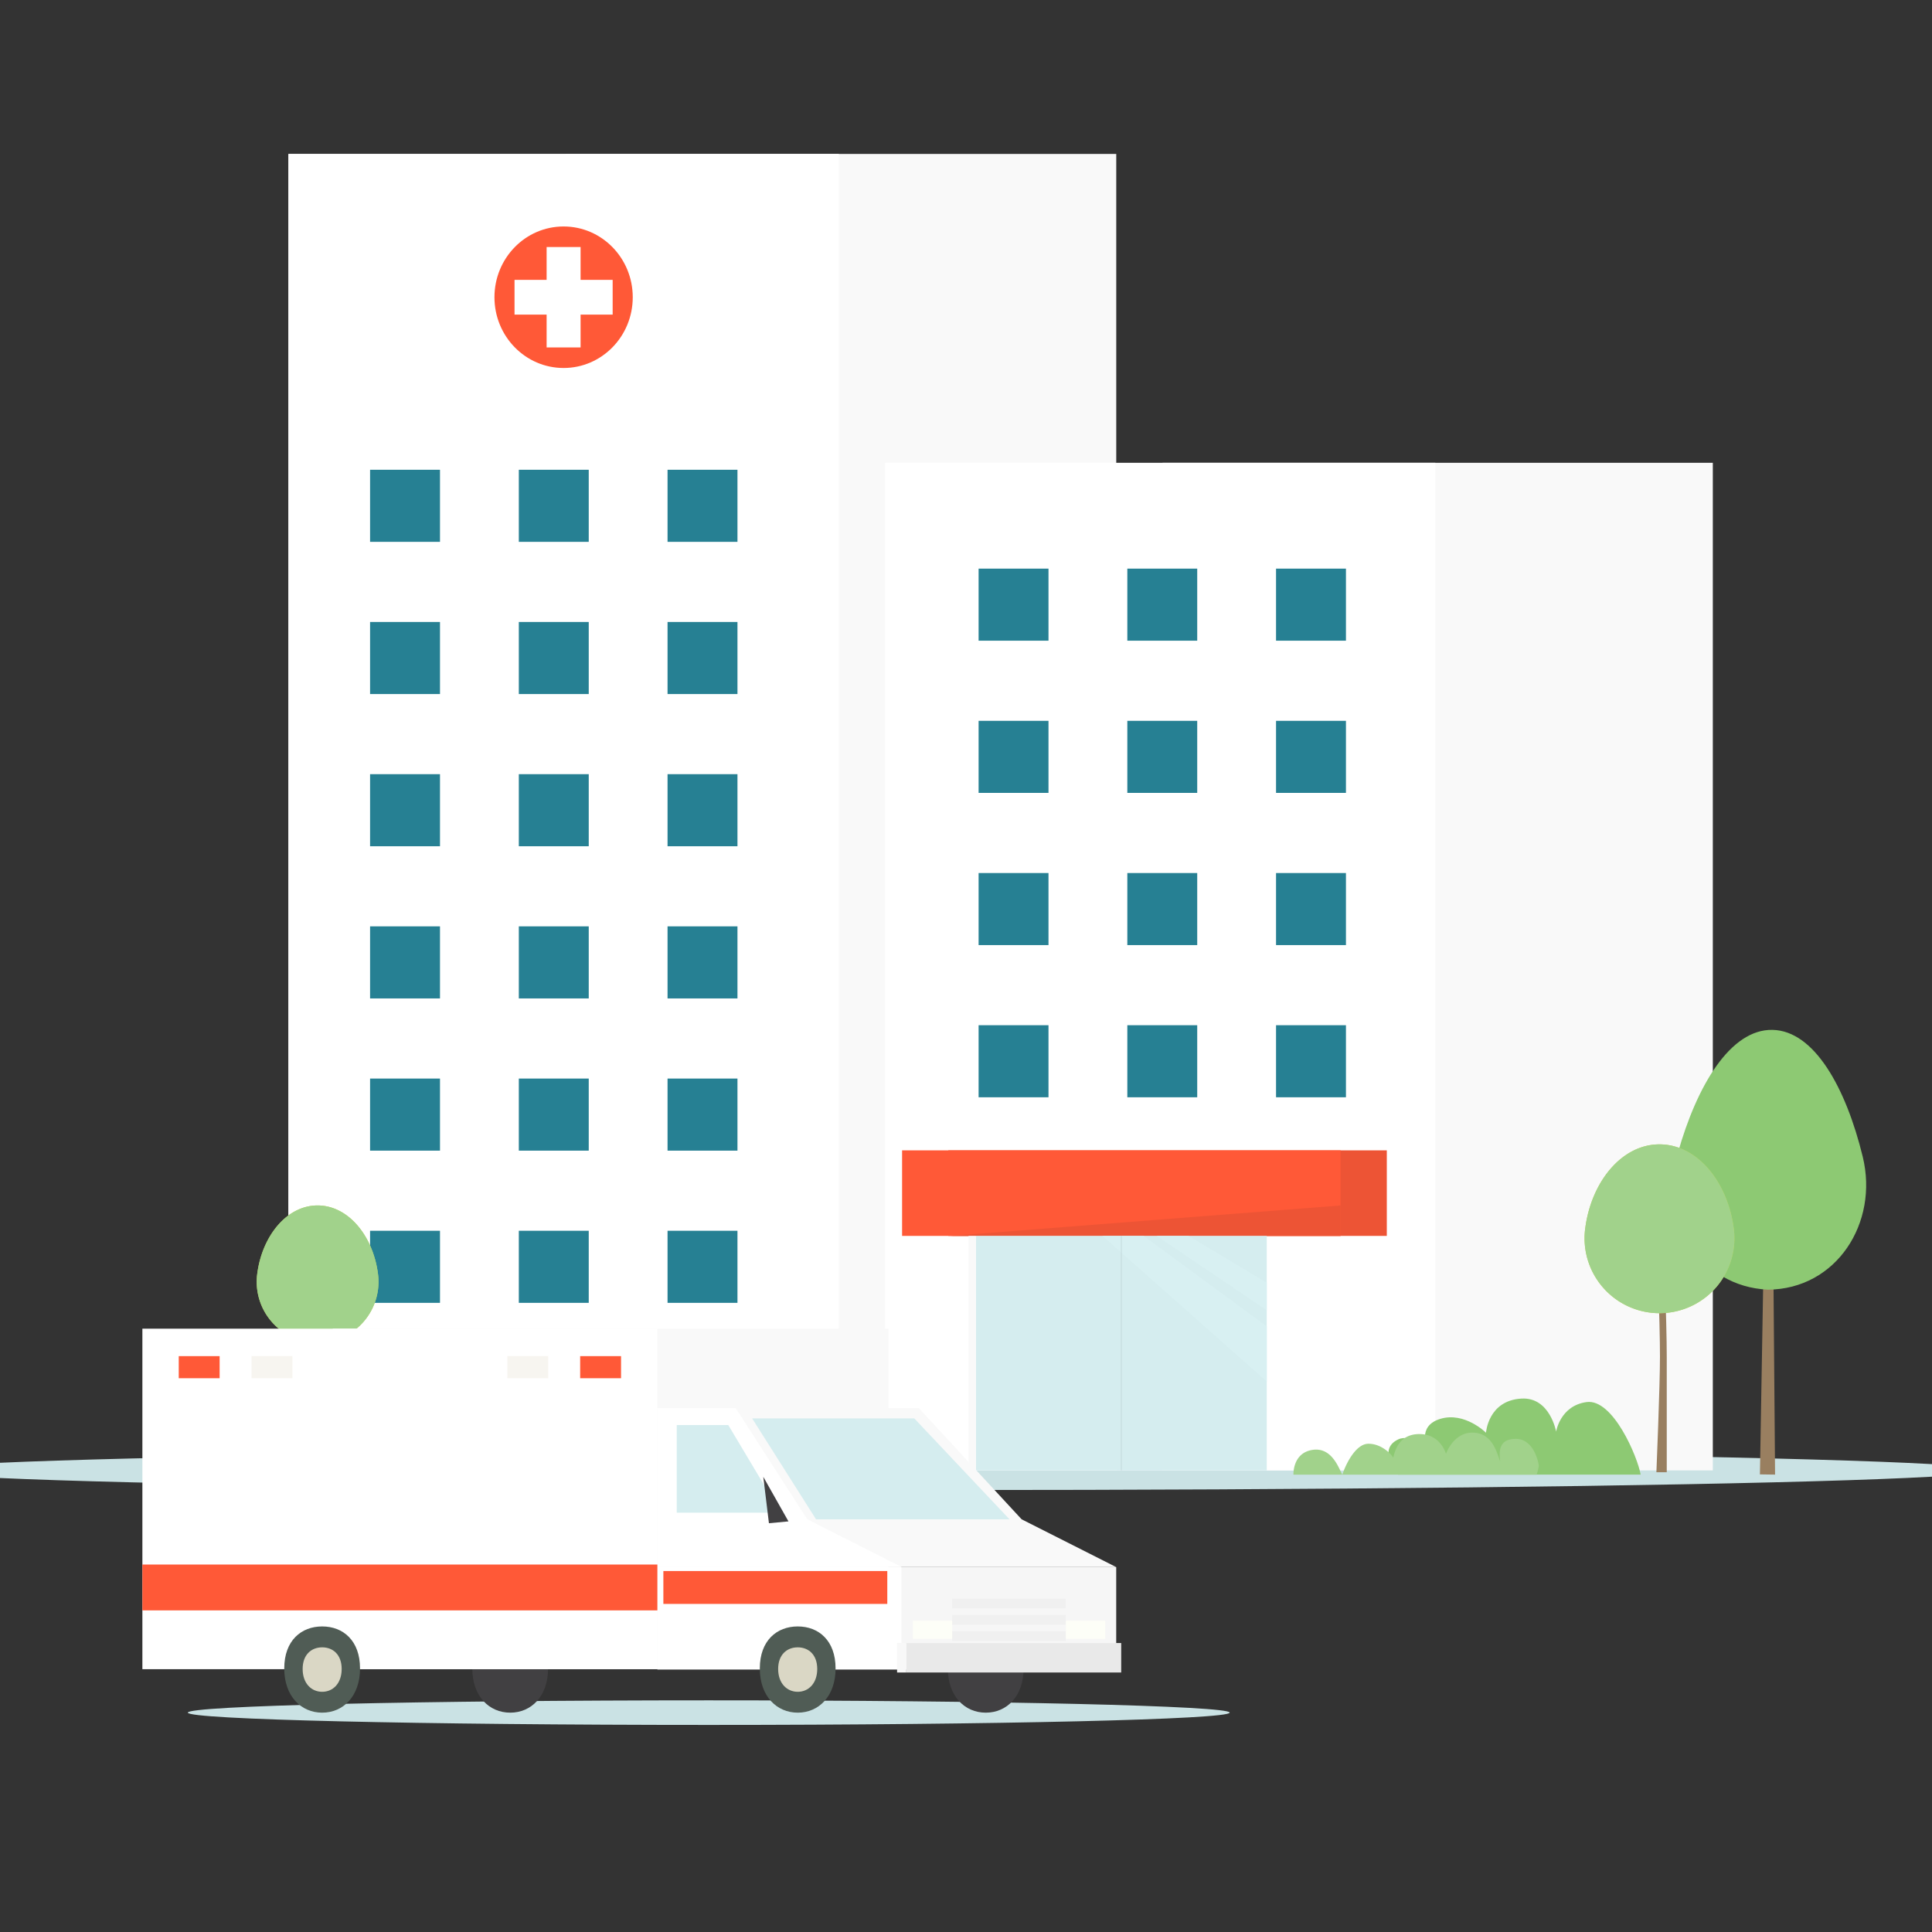 <?xml version="1.0" encoding="UTF-8"?> <svg xmlns="http://www.w3.org/2000/svg" id="Hopitaux" viewBox="0 0 1000 1000"><rect x="0" y="0" width="1000" height="1000" fill="#333333" stroke="none"/><defs><style>.cls-1{fill:#cae2e4;}.cls-2{fill:#fff;}.cls-3{fill:#f9f9f9;}.cls-4{fill:#ff5937;}.cls-5{fill:#ed5435;}.cls-6{fill:#d5edef;}.cls-7{fill:#d8f0f2;}.cls-8{fill:none;stroke:#b8cdce;stroke-miterlimit:10;stroke-width:0.25px;}.cls-9{fill:#268093;}.cls-10{fill:#997f60;}.cls-11{fill:#8dc973;}.cls-12{fill:#c2d952;}.cls-13{fill:#a1d28b;}.cls-14{fill:#414042;}.cls-15{fill:#f7f5f0;}.cls-16{fill:#f6f6f6;}.cls-17{fill:#f0f0f0;}.cls-18{fill:#f8f8f8;}.cls-19{fill:#e9e9e9;}.cls-20{fill:#fdfef7;}.cls-21{fill:#505c55;}.cls-22{fill:#dad7c5;}</style></defs><title>ICON MENU HOPITAUX</title><ellipse class="cls-1" cx="493" cy="761.08" rx="535" ry="10.16"></ellipse><rect class="cls-2" x="149.3" y="79.68" width="284.83" height="681.4"></rect><rect class="cls-3" x="292.94" y="79.68" width="284.83" height="681.4"></rect><rect class="cls-2" x="149.3" y="79.68" width="284.83" height="681.4"></rect><rect class="cls-3" x="601.71" y="239.54" width="284.84" height="521.54"></rect><rect class="cls-2" x="458.08" y="239.54" width="284.84" height="521.54"></rect><path class="cls-4" d="M327.51,153.85c0,20.22-16,36.62-35.79,36.62s-35.79-16.4-35.79-36.62,16-36.63,35.79-36.63S327.51,133.62,327.51,153.85Z"></path><polygon class="cls-2" points="317.11 144.86 300.51 144.86 300.51 127.86 282.93 127.86 282.93 144.86 266.32 144.86 266.32 162.84 282.93 162.84 282.93 179.83 300.51 179.83 300.51 162.84 317.11 162.84 317.11 144.86"></polygon><rect class="cls-5" x="490.86" y="595.42" width="226.95" height="44.28"></rect><rect class="cls-4" x="466.92" y="595.42" width="226.95" height="44.28"></rect><polygon class="cls-5" points="693.88 623.94 492.02 639.7 693.88 639.7 693.88 623.94"></polygon><rect class="cls-6" x="505.14" y="639.7" width="75.27" height="121.38"></rect><rect class="cls-6" x="580.4" y="639.7" width="75.27" height="121.38"></rect><polygon class="cls-7" points="655.67 686.5 591.94 639.7 580.4 639.7 570.63 639.7 655.67 715.08 655.67 686.5"></polygon><polygon class="cls-7" points="615.19 639.7 598.68 639.7 655.67 678.2 655.67 663.91 615.19 639.7"></polygon><line class="cls-8" x1="580.4" y1="639.7" x2="580.4" y2="761.08"></line><rect class="cls-9" x="345.52" y="637.04" width="36.19" height="37.31"></rect><rect class="cls-9" x="268.54" y="637.04" width="36.19" height="37.31"></rect><rect class="cls-9" x="191.55" y="637.04" width="36.19" height="37.31"></rect><rect class="cls-9" x="345.52" y="558.26" width="36.19" height="37.31"></rect><rect class="cls-9" x="268.54" y="558.26" width="36.19" height="37.31"></rect><rect class="cls-9" x="191.55" y="558.26" width="36.19" height="37.31"></rect><rect class="cls-9" x="345.52" y="479.48" width="36.19" height="37.31"></rect><rect class="cls-9" x="268.54" y="479.48" width="36.19" height="37.31"></rect><rect class="cls-9" x="191.55" y="479.48" width="36.19" height="37.31"></rect><rect class="cls-9" x="345.52" y="400.71" width="36.19" height="37.31"></rect><rect class="cls-9" x="268.54" y="400.71" width="36.19" height="37.31"></rect><rect class="cls-9" x="191.55" y="400.71" width="36.19" height="37.31"></rect><rect class="cls-9" x="345.52" y="321.93" width="36.19" height="37.31"></rect><rect class="cls-9" x="268.54" y="321.93" width="36.19" height="37.31"></rect><rect class="cls-9" x="191.55" y="321.93" width="36.19" height="37.31"></rect><rect class="cls-9" x="345.52" y="243.15" width="36.19" height="37.31"></rect><rect class="cls-9" x="268.54" y="243.15" width="36.19" height="37.31"></rect><rect class="cls-9" x="191.55" y="243.15" width="36.19" height="37.31"></rect><rect class="cls-9" x="660.48" y="530.65" width="36.18" height="37.3"></rect><rect class="cls-9" x="583.5" y="530.65" width="36.18" height="37.3"></rect><rect class="cls-9" x="506.52" y="530.65" width="36.18" height="37.3"></rect><rect class="cls-9" x="660.48" y="451.88" width="36.18" height="37.3"></rect><rect class="cls-9" x="583.5" y="451.88" width="36.18" height="37.3"></rect><rect class="cls-9" x="506.52" y="451.88" width="36.18" height="37.3"></rect><rect class="cls-9" x="660.48" y="373.1" width="36.18" height="37.3"></rect><rect class="cls-9" x="583.5" y="373.1" width="36.18" height="37.3"></rect><rect class="cls-9" x="506.52" y="373.1" width="36.18" height="37.3"></rect><rect class="cls-9" x="660.48" y="294.32" width="36.18" height="37.3"></rect><rect class="cls-9" x="583.5" y="294.32" width="36.18" height="37.3"></rect><rect class="cls-9" x="506.52" y="294.32" width="36.18" height="37.3"></rect><rect class="cls-3" x="501.32" y="639.7" width="3.82" height="121.38"></rect><polygon class="cls-10" points="917.79 643.08 913 643 910.93 763.14 918.77 763.25 917.79 643.08"></polygon><path class="cls-11" d="M868.41,596.94c9.88-35.12,27.25-64.29,49-63.88s38.08,30.16,46.73,65.61c8.4,34.38-13.67,68.6-49,68.85C879.71,666,858.86,631,868.41,596.94Z"></path><path class="cls-10" d="M860.85,635.13h-3.5s1.89,50.35,1.85,67.14c0,14.94-1.85,59.75-1.85,59.75h5.36s0-44.75,0-59.67C862.75,685.55,860.85,635.13,860.85,635.13Z"></path><path class="cls-12" d="M897.27,635a38.78,38.78,0,1,1-76.65,0c3.32-23.47,18.84-42.69,38.33-42.68S893.94,611.52,897.27,635Z"></path><path class="cls-13" d="M897.27,635a38.78,38.78,0,1,1-76.65,0c3.32-23.47,18.84-42.69,38.33-42.68S893.94,611.52,897.27,635Z"></path><path class="cls-11" d="M849.2,763.25c-1.56-9.09-14.3-39.43-28-37.54S805.45,741,805.45,741s-3.19-17.94-17.94-17.1c-17.31,1-18.36,17.67-18.36,17.67s-11.07-11-23.65-7.17S739,750.16,739,750.16s-8.68-8.22-15.26-5.14c-11.35,5.31-.12,18.23-.12,18.23Z"></path><path class="cls-13" d="M796.49,758.84c0-1.23-2.35-14.09-11.92-14.09s-8.45,7.67-8.08,11.77c-1.82-5.09-4.25-14.89-14.26-15s-13.79,11-13.79,11-2.66-10.06-13.43-10.25-13,8.56-13.87,12.23c-1.17-2.07-6.36-7.35-13-7.21s-11.8,11.1-13.34,16c-1.72-2.93-5.19-14.07-15-12.89-10.91,1.33-10.31,12.89-10.31,12.89H795.32A27,27,0,0,0,796.49,758.84Z"></path><path class="cls-10" d="M166,658.77h-2.87s1.55,40.93,1.52,54.57c0,12.16-1.52,48.58-1.52,48.58h4.38s0-36.39,0-48.51C167.48,699.75,166,658.77,166,658.77Z"></path><path class="cls-12" d="M195.55,658.66a31.52,31.52,0,1,1-62.31,0c2.69-19.11,15.3-34.73,31.15-34.72S192.86,639.55,195.55,658.66Z"></path><path class="cls-13" d="M195.55,658.66a31.52,31.52,0,1,1-62.31,0c2.69-19.11,15.3-34.73,31.15-34.72S192.86,639.55,195.55,658.66Z"></path><path class="cls-11" d="M224.65,762.55S224,745,214.82,744.47s-9,14.09-9.1,18.08c-1.19-5-2.41-21.77-12-22.4S179.2,750,179.2,750s-1.41-9.89-11.73-10.65-13.43,7.57-14.71,11.08c-.9-2.07-5.27-7.46-11.65-7.69s-11.8,3.43-13.83,8.06c-1.31-2.94-5.8-7.76-13.7-6.61-10.44,1.51-15.35,18.36-15.35,18.36Z"></path><path class="cls-1" d="M636.47,886.45c0,3.51-120.71,6.37-269.63,6.37S97.22,890,97.22,886.45s120.71-6.36,269.62-6.36S636.47,882.94,636.47,886.45Z"></path><path class="cls-14" d="M244.46,863.57c0,14.46,8.77,22.9,19.63,22.9s19.59-8.44,19.59-22.9-8.79-21.73-19.59-21.73S244.46,849.11,244.46,863.57Z"></path><path class="cls-14" d="M490.61,863.57c0,14.46,8.78,22.9,19.63,22.9s19.58-8.44,19.58-22.9-8.77-21.73-19.58-21.73S490.61,849.11,490.61,863.57Z"></path><rect class="cls-3" x="172.21" y="687.72" width="287.63" height="176.25"></rect><polygon class="cls-3" points="475.54 728.8 366.94 728.8 366.94 811.13 577.75 811.13 528.79 786.39 475.54 728.8"></polygon><rect class="cls-2" x="73.7" y="687.72" width="266.56" height="176.25"></rect><rect class="cls-2" x="340.26" y="811.13" width="126.53" height="53.03"></rect><polygon class="cls-2" points="380.79 728.8 340.26 728.8 340.26 811.13 466.79 811.13 417.84 786.39 380.79 728.8"></polygon><rect class="cls-4" x="73.7" y="809.8" width="266.56" height="23.73"></rect><rect class="cls-4" x="343.36" y="813.16" width="115.9" height="17.02"></rect><rect class="cls-4" x="92.52" y="701.93" width="21.16" height="11.44"></rect><rect class="cls-15" x="130.21" y="701.93" width="21.15" height="11.44"></rect><rect class="cls-4" x="300.29" y="701.93" width="21.16" height="11.44"></rect><rect class="cls-15" x="262.61" y="701.93" width="21.16" height="11.44"></rect><rect class="cls-16" x="466.79" y="811.13" width="110.96" height="53.03"></rect><rect class="cls-17" x="492.81" y="844.35" width="58.91" height="4.98"></rect><rect class="cls-17" x="492.81" y="835.93" width="58.91" height="4.98"></rect><rect class="cls-17" x="492.81" y="827.5" width="58.91" height="4.98"></rect><polygon class="cls-6" points="350.28 782.95 350.28 737.6 376.96 737.6 404.03 782.95 350.28 782.95"></polygon><polygon class="cls-6" points="389.3 734.16 422.38 786.39 522.52 786.39 473.23 734.16 389.3 734.16"></polygon><rect class="cls-18" x="464.33" y="850.42" width="4.82" height="15.26"></rect><rect class="cls-19" x="469.16" y="850.42" width="111.17" height="15.26"></rect><rect class="cls-20" x="472.52" y="838.91" width="20.31" height="9.36"></rect><rect class="cls-20" x="551.73" y="838.91" width="20.31" height="9.36"></rect><path class="cls-21" d="M147.13,863.57c0,14.46,8.77,22.9,19.63,22.9s19.59-8.44,19.59-22.9-8.79-21.73-19.59-21.73S147.13,849.11,147.13,863.57Z"></path><path class="cls-22" d="M156.65,863.85c0,7.45,4.49,11.82,10.11,11.82s10.09-4.37,10.09-11.82-4.54-11.19-10.09-11.19S156.65,856.41,156.65,863.85Z"></path><path class="cls-21" d="M393.28,863.57c0,14.46,8.78,22.9,19.63,22.9s19.58-8.44,19.58-22.9-8.77-21.73-19.58-21.73S393.28,849.11,393.28,863.57Z"></path><path class="cls-22" d="M402.77,863.85c0,7.45,4.54,11.82,10.14,11.82S423,871.3,423,863.85s-4.54-11.19-10.1-11.19S402.77,856.41,402.77,863.85Z"></path><polygon class="cls-14" points="395.08 764.41 398 788.42 408.11 787.47 395.08 764.41"></polygon></svg> 
